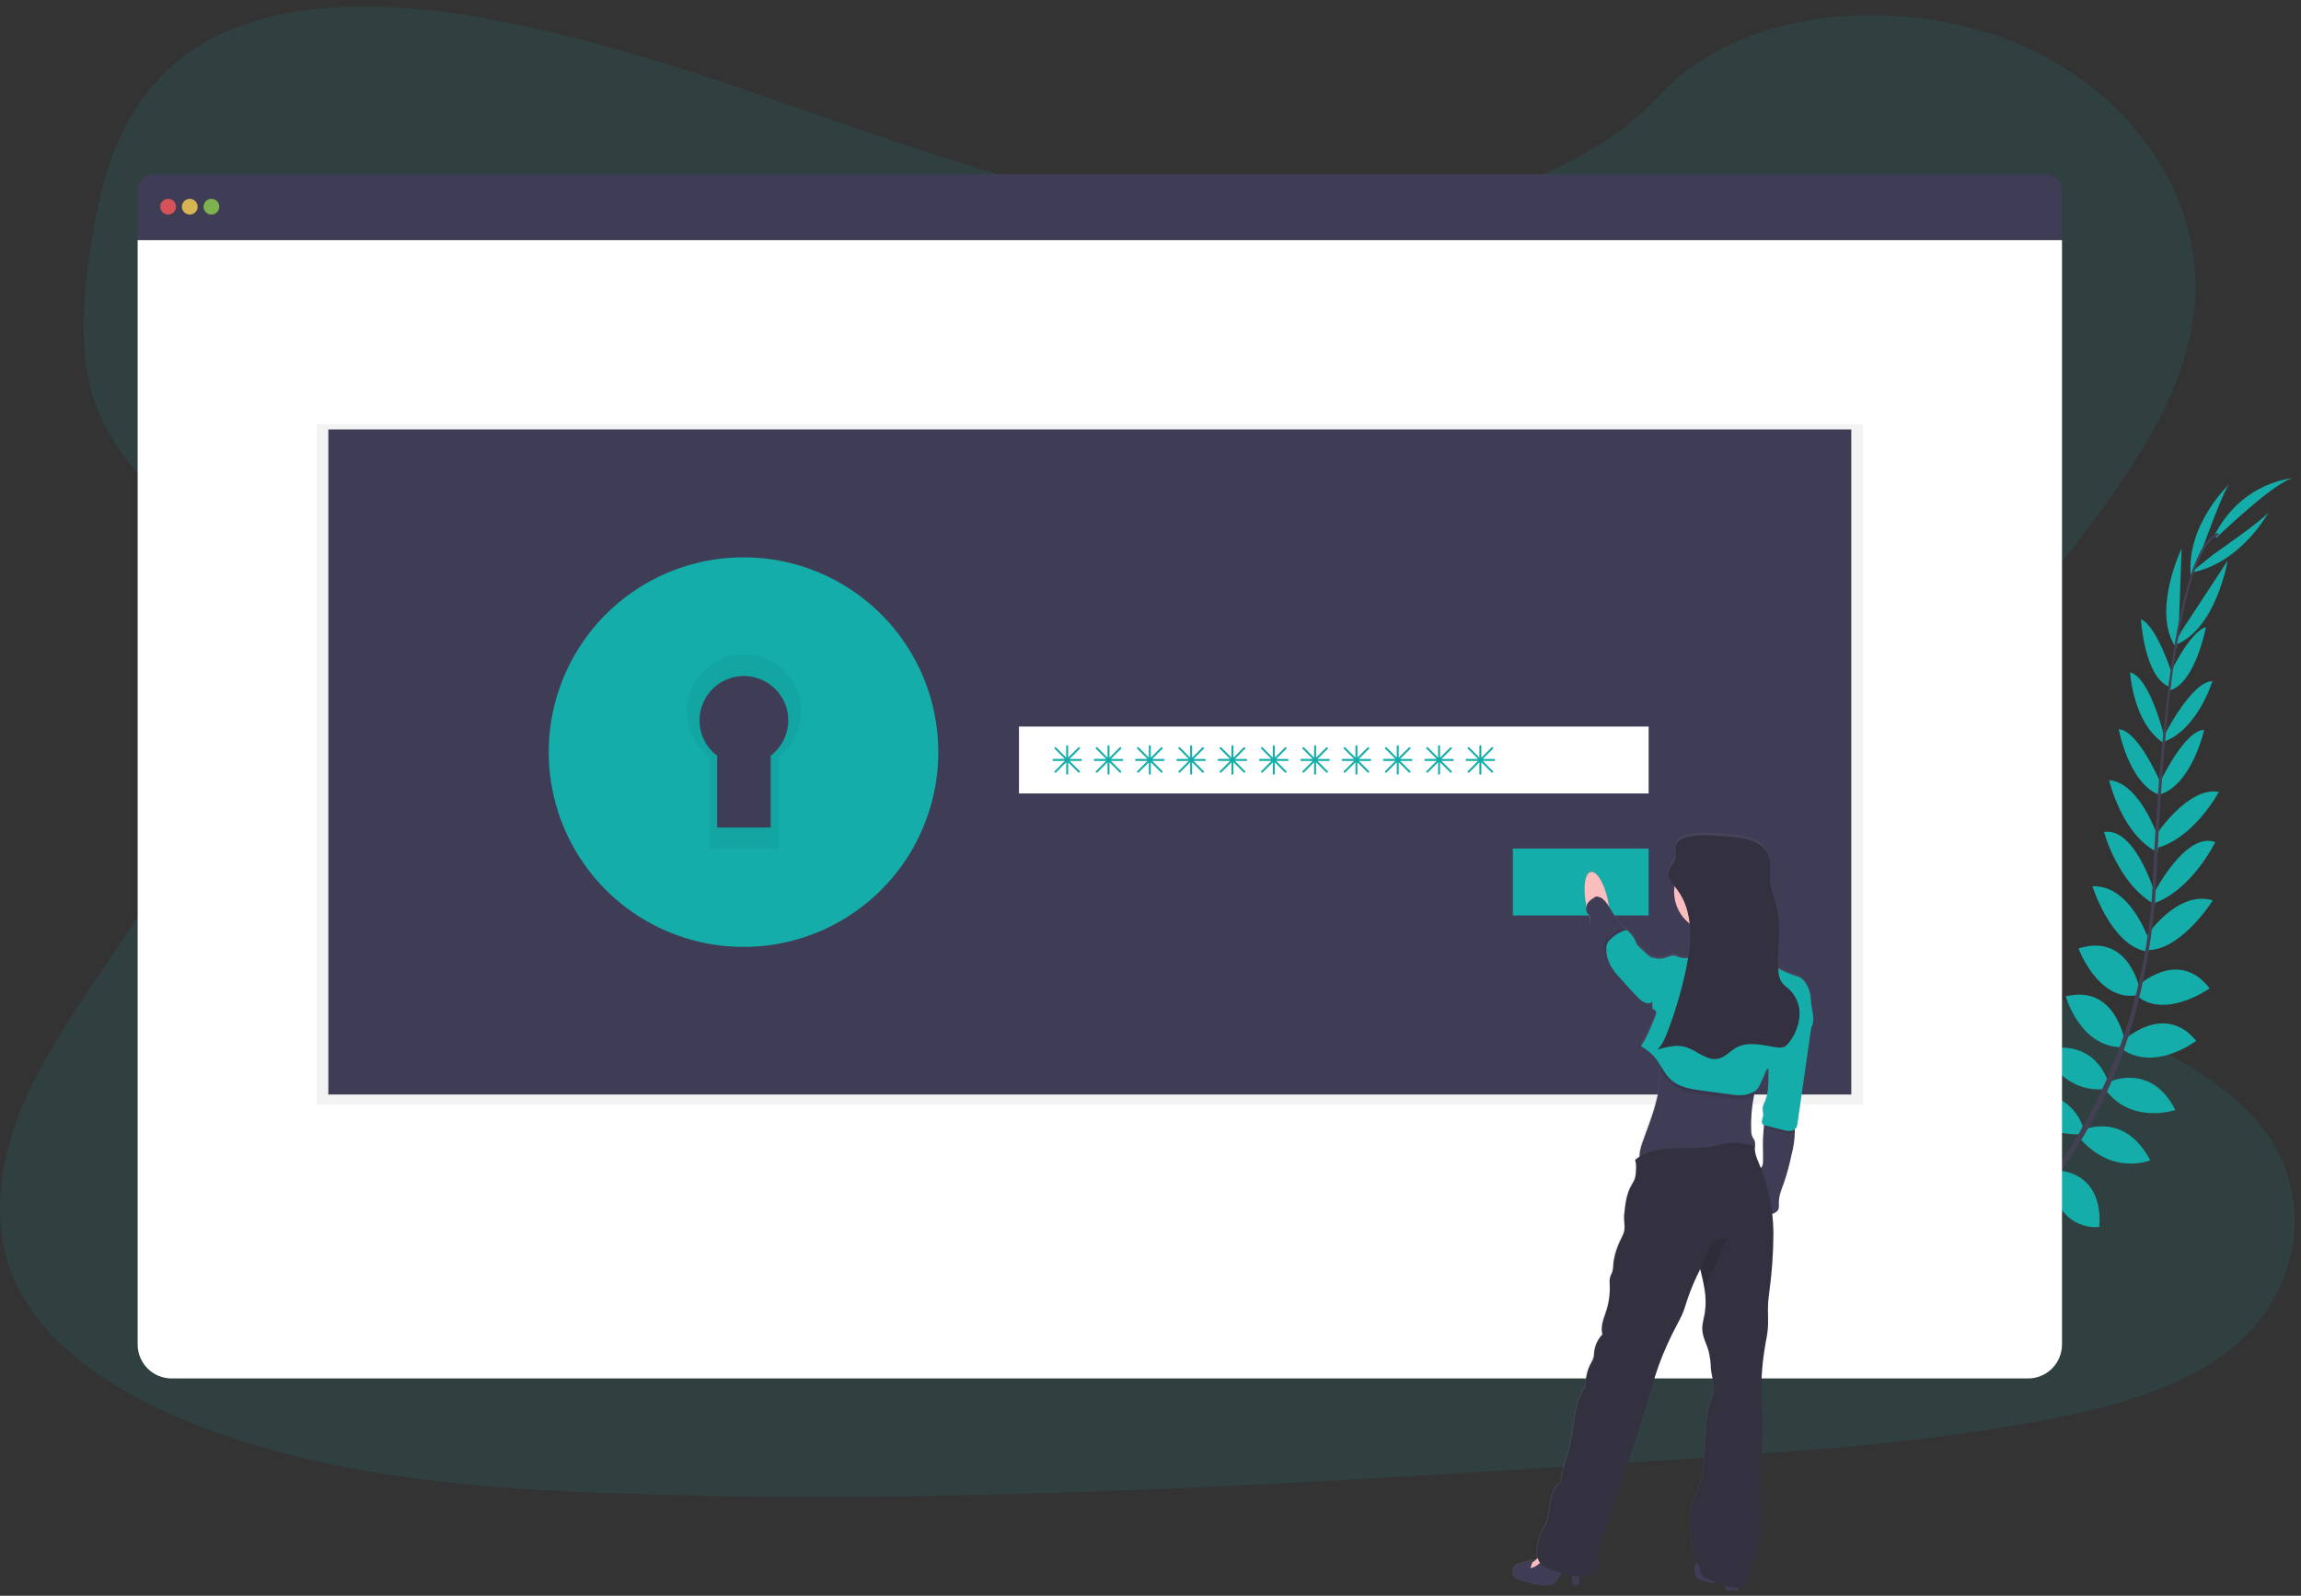 <svg width="323" height="224" viewBox="0 0 323 224" fill="none" xmlns="http://www.w3.org/2000/svg">
<rect x="0" y="0" width="323" height="224" fill="#333333" stroke="none"/>
<g clip-path="url(#clip0)">
<path opacity="0.1" d="M182.19 31.189C161.544 31.217 141.671 25.364 122.662 18.863C103.654 12.361 84.792 5.08 64.53 1.995C51.498 0.012 36.68 0.194 26.494 7.394C16.688 14.322 13.849 25.787 12.479 36.379C11.449 44.348 10.974 52.711 14.832 60C17.511 65.061 22.096 69.231 25.328 74.054C36.608 90.83 29.825 112.261 18.862 129.427C13.722 137.481 7.701 145.201 3.814 153.717C-0.072 162.232 -1.666 171.888 2.298 180.293C6.226 188.623 15.097 194.67 24.618 198.799C43.952 207.201 66.463 209.002 88.369 209.695C136.859 211.234 185.444 208.096 233.898 204.958C251.83 203.798 269.841 202.63 287.402 199.268C297.152 197.404 307.192 194.636 314.105 188.571C322.88 180.87 324.676 168.298 318.29 159.26C307.581 144.102 279.345 141.243 271.667 124.842C267.432 115.813 271.084 105.458 276.461 96.755C287.996 78.081 307.849 61.354 308.184 40.467C308.413 26.124 298.088 12.131 282.668 5.897C266.504 -0.632 244.466 1.047 233.142 13.217C221.497 25.754 200.42 31.17 182.19 31.189Z" fill="#14ADAA"/>
<path d="M274.142 179.167C274.142 179.167 270.747 176.927 267.383 178.521C267.383 178.521 268.419 180.515 272.678 180.327L274.142 179.167Z" fill="#14ADAA"/>
<path d="M274.572 179.286C274.572 179.286 275.605 183.219 273.015 185.895C273.015 185.895 271.457 184.274 273.015 180.302L274.572 179.286Z" fill="#14ADAA"/>
<path d="M278.793 175.51C278.793 175.51 278.542 172.165 270.987 173.276C270.987 173.276 270.951 175.433 273.603 176.455C276.255 177.477 277.47 176.615 278.793 175.51Z" fill="#14ADAA"/>
<path d="M279.268 175.488C279.268 175.488 282.461 176.513 279.613 183.597C279.613 183.597 277.506 183.128 277.127 180.308C276.749 177.488 277.87 176.516 279.268 175.488Z" fill="#14ADAA"/>
<path d="M283.532 170.743C283.532 170.743 283.966 165.238 276.246 165.801C276.246 165.801 275.694 170.773 282.171 172.066L283.532 170.743Z" fill="#14ADAA"/>
<path d="M288.634 164.528C288.634 164.528 287.576 158.289 279.859 160.148C279.859 160.148 279.831 165.542 287.374 166.014L288.634 164.528Z" fill="#14ADAA"/>
<path d="M292.363 158.104C292.363 158.104 290.59 152.027 282.944 153.845C282.944 153.845 284.764 159.311 291.855 159.225L292.363 158.104Z" fill="#14ADAA"/>
<path d="M295.904 151.828C295.904 151.828 294.172 145.523 286.789 147.409C286.789 147.409 289.253 153.4 295.415 152.895L295.904 151.828Z" fill="#14ADAA"/>
<path d="M298.185 145.868C298.185 145.868 296.854 138.156 289.971 139.863C289.971 139.863 291.97 146.879 297.68 146.992L298.185 145.868Z" fill="#14ADAA"/>
<path d="M300.326 138.667C300.326 138.667 298.726 130.895 291.763 133.143C291.763 133.143 294.492 140.49 299.831 139.731L300.326 138.667Z" fill="#14ADAA"/>
<path d="M301.64 131.967C301.64 131.967 299.102 124.191 293.719 124.401C293.719 124.401 296.312 132.613 301.19 133.516L301.64 131.967Z" fill="#14ADAA"/>
<path d="M302.491 125.426C302.491 125.426 299.729 116.068 295.349 116.789C295.349 116.789 297.26 123.943 302.337 126.884L302.491 125.426Z" fill="#14ADAA"/>
<path d="M302.972 117.623C302.972 117.623 300.381 109.826 296.066 109.514C296.066 109.514 297.829 117.187 302.886 119.65L302.972 117.623Z" fill="#14ADAA"/>
<path d="M303.494 110.342C303.494 110.342 300.265 102.537 297.417 102.36C297.417 102.36 298.821 110.047 303.218 111.624L303.494 110.342Z" fill="#14ADAA"/>
<path d="M303.85 103.57C303.85 103.57 301.864 95.093 299.011 94.389C299.011 94.389 299.4 101.324 303.563 104.205L303.85 103.57Z" fill="#14ADAA"/>
<path d="M304.927 94.698C304.927 94.698 302.839 87.939 300.527 86.909C300.527 86.909 300.983 94.878 304.394 96.35L304.927 94.698Z" fill="#14ADAA"/>
<path d="M305.82 88.898L306.239 76.982C306.239 76.982 301.917 85.965 305.507 90.989L305.82 88.898Z" fill="#14ADAA"/>
<path d="M309.156 77.046C309.156 77.046 312.269 68.346 313.023 67.859C313.023 67.859 306.919 73.505 307.515 80.766L309.156 77.046Z" fill="#14ADAA"/>
<path d="M283.742 170.702C283.742 170.702 289.217 169.986 289.054 177.723C289.054 177.723 284.107 178.529 282.491 172.129L283.742 170.702Z" fill="#14ADAA"/>
<path d="M288.894 164.318C288.894 164.318 295.219 164.299 294.694 172.218C294.694 172.218 289.382 173.168 287.631 165.815L288.894 164.318Z" fill="#14ADAA"/>
<path d="M292.423 158.615C292.423 158.615 298.166 155.922 301.839 162.874C301.839 162.874 296.536 165.117 291.915 159.739L292.423 158.615Z" fill="#14ADAA"/>
<path d="M296.031 151.886C296.031 151.886 301.911 149.022 305.363 155.811C305.363 155.811 299.237 157.921 295.544 152.961L296.031 151.886Z" fill="#14ADAA"/>
<path d="M298.111 146.037C298.111 146.037 303.77 140.631 308.286 146.097C308.286 146.097 302.505 150.547 297.851 147.241L298.111 146.037Z" fill="#14ADAA"/>
<path d="M300.005 138.482C300.005 138.482 305.698 132.958 310.178 138.736C310.178 138.736 303.789 143.274 299.801 139.642L300.005 138.482Z" fill="#14ADAA"/>
<path d="M301.069 131.745C301.069 131.745 305.455 124.84 310.62 126.382C310.62 126.382 306.068 133.693 301.119 133.367L301.069 131.745Z" fill="#14ADAA"/>
<path d="M302.361 125.382C302.361 125.382 306.781 116.687 310.962 118.2C310.962 118.2 307.775 124.885 302.248 126.848L302.361 125.382Z" fill="#14ADAA"/>
<path d="M302.668 117.17C302.668 117.17 307.211 110.326 311.467 111.163C311.467 111.163 307.752 118.104 302.226 119.151L302.668 117.17Z" fill="#14ADAA"/>
<path d="M303.021 110.191C303.021 110.191 306.543 102.509 309.405 102.457C309.405 102.457 307.714 110.083 303.259 111.494L303.021 110.191Z" fill="#14ADAA"/>
<path d="M303.712 103.404C303.712 103.404 307.626 95.626 310.567 95.61C310.567 95.61 308.565 102.261 303.842 104.086L303.712 103.404Z" fill="#14ADAA"/>
<path d="M304.3 95.184C304.3 95.184 307.228 88.749 309.653 88.02C309.653 88.02 308.189 95.864 304.623 96.891L304.3 95.184Z" fill="#14ADAA"/>
<path d="M306.167 88.663L312.71 78.695C312.71 78.695 311.034 88.528 305.211 90.572L306.167 88.663Z" fill="#14ADAA"/>
<path d="M310.659 77.85C310.659 77.85 318.263 72.602 318.539 71.754C318.539 71.754 314.672 79.104 307.491 80.402L310.659 77.85Z" fill="#14ADAA"/>
<path d="M311.114 75.488C311.114 75.488 319.845 67.094 322.074 67.103C322.074 67.103 314.873 67.431 310.904 75.041L311.114 75.488Z" fill="#14ADAA"/>
<path d="M304.386 96.43L304.703 96.471C306.344 83.631 308.736 76.032 311.437 75.101L311.332 74.798C308.468 75.792 306.06 83.274 304.386 96.43Z" fill="#444053"/>
<path d="M301.972 127.138L302.453 127.177C302.555 125.978 302.632 124.752 302.685 123.528C303.143 112.9 303.853 103.139 304.787 95.822L304.511 95.477C303.574 102.81 302.663 112.864 302.204 123.509C302.152 124.724 302.074 125.945 301.972 127.138Z" fill="#444053"/>
<path d="M265.182 185.293C265.264 185.257 273.725 181.479 282.505 172.469C287.649 167.192 291.924 161.132 295.169 154.516C299.229 146.249 301.704 136.09 302.533 126.221L302.033 126.456C300.168 148.608 290.084 163.744 282.066 171.989C273.371 180.918 265.005 184.658 264.922 184.694L265.182 185.293Z" fill="#444053"/>
<path d="M287.087 24.456H21.688C21.061 24.456 20.459 24.706 20.016 25.149C19.572 25.592 19.323 26.194 19.323 26.821V33.709H289.451V26.821C289.451 26.194 289.202 25.592 288.759 25.149C288.316 24.706 287.714 24.456 287.087 24.456Z" fill="#3F3D56"/>
<path d="M19.323 33.709V188.727C19.323 189.991 19.826 191.204 20.72 192.098C21.614 192.992 22.826 193.494 24.09 193.494H284.684C285.948 193.494 287.161 192.992 288.055 192.098C288.949 191.204 289.451 189.991 289.451 188.727V33.709H19.323Z" fill="white"/>
<path opacity="0.8" d="M23.602 30.119C24.212 30.119 24.707 29.624 24.707 29.014C24.707 28.404 24.212 27.909 23.602 27.909C22.992 27.909 22.497 28.404 22.497 29.014C22.497 29.624 22.992 30.119 23.602 30.119Z" fill="#FA5959"/>
<path opacity="0.8" d="M26.64 30.119C27.25 30.119 27.745 29.624 27.745 29.014C27.745 28.404 27.25 27.909 26.64 27.909C26.03 27.909 25.535 28.404 25.535 29.014C25.535 29.624 26.03 30.119 26.64 30.119Z" fill="#FED253"/>
<path opacity="0.8" d="M29.678 30.119C30.288 30.119 30.783 29.624 30.783 29.014C30.783 28.404 30.288 27.909 29.678 27.909C29.068 27.909 28.573 28.404 28.573 29.014C28.573 29.624 29.068 30.119 29.678 30.119Z" fill="#8CCF4D"/>
<path opacity="0.05" d="M261.53 59.557H44.433V155.018H261.53V59.557Z" fill="black"/>
<path d="M259.873 60.28H46.09V153.637H259.873V60.28Z" fill="#3F3D56"/>
<path d="M104.369 84.307C100.163 84.307 96.051 85.555 92.554 87.891C89.056 90.228 86.33 93.55 84.721 97.436C83.111 101.322 82.69 105.598 83.51 109.724C84.331 113.85 86.356 117.639 89.331 120.613C92.305 123.588 96.095 125.613 100.22 126.434C104.346 127.255 108.622 126.833 112.508 125.224C116.394 123.614 119.716 120.888 122.053 117.391C124.39 113.893 125.637 109.781 125.637 105.575C125.637 102.782 125.087 100.016 124.018 97.436C122.949 94.856 121.383 92.511 119.408 90.536C117.433 88.561 115.088 86.995 112.508 85.926C109.928 84.857 107.162 84.307 104.369 84.307ZM108.184 106.086V116.156H100.665V106.086C99.625 105.298 98.858 104.204 98.473 102.957C98.088 101.71 98.105 100.374 98.52 99.137C98.936 97.9 99.729 96.825 100.788 96.063C101.848 95.301 103.12 94.891 104.425 94.891C105.729 94.891 107.001 95.301 108.061 96.063C109.12 96.825 109.914 97.9 110.329 99.137C110.744 100.374 110.761 101.71 110.376 102.957C109.991 104.204 109.224 105.298 108.184 106.086Z" fill="#14ADAA"/>
<path opacity="0.05" d="M104.369 84.307C100.163 84.307 96.051 85.555 92.554 87.891C89.056 90.228 86.33 93.55 84.721 97.436C83.111 101.322 82.69 105.598 83.51 109.724C84.331 113.85 86.356 117.639 89.331 120.613C92.305 123.588 96.095 125.613 100.22 126.434C104.346 127.255 108.622 126.833 112.508 125.224C116.394 123.614 119.716 120.888 122.053 117.391C124.39 113.893 125.637 109.781 125.637 105.575C125.637 102.782 125.087 100.016 124.018 97.436C122.949 94.856 121.383 92.511 119.408 90.536C117.433 88.561 115.088 86.995 112.508 85.926C109.928 84.857 107.162 84.307 104.369 84.307ZM108.184 106.086V116.156H100.665V106.086C99.625 105.298 98.858 104.204 98.473 102.957C98.088 101.71 98.105 100.374 98.52 99.137C98.936 97.9 99.729 96.825 100.788 96.063C101.848 95.301 103.12 94.891 104.425 94.891C105.729 94.891 107.001 95.301 108.061 96.063C109.12 96.825 109.914 97.9 110.329 99.137C110.744 100.374 110.761 101.71 110.376 102.957C109.991 104.204 109.224 105.298 108.184 106.086Z" fill="black"/>
<path d="M104.37 78.231C98.962 78.231 93.675 79.835 89.178 82.839C84.681 85.844 81.177 90.115 79.107 95.111C77.037 100.108 76.496 105.606 77.551 110.91C78.606 116.214 81.21 121.086 85.034 124.911C88.859 128.735 93.731 131.339 99.035 132.394C104.339 133.449 109.837 132.908 114.834 130.838C119.83 128.768 124.101 125.264 127.106 120.767C130.11 116.27 131.714 110.983 131.714 105.575C131.714 98.323 128.833 91.368 123.705 86.24C118.577 81.112 111.622 78.231 104.37 78.231ZM109.272 106.233V119.178H99.605V106.233C98.267 105.22 97.281 103.812 96.785 102.209C96.29 100.606 96.311 98.887 96.845 97.296C97.379 95.705 98.4 94.322 99.762 93.342C101.125 92.363 102.761 91.835 104.439 91.835C106.117 91.835 107.753 92.363 109.115 93.342C110.478 94.322 111.498 95.705 112.032 97.296C112.566 98.887 112.587 100.606 112.092 102.209C111.597 103.812 110.61 105.22 109.272 106.233Z" fill="#14ADAA"/>
<path d="M231.424 101.987H143.038V111.378H231.424V101.987Z" fill="white"/>
<path d="M231.424 119.112H212.366V128.503H231.424V119.112Z" fill="#14ADAA"/>
<path d="M151.739 106.542H150.14L151.562 105.122C151.588 105.096 151.602 105.061 151.602 105.024C151.602 104.987 151.588 104.952 151.562 104.926C151.549 104.913 151.534 104.903 151.517 104.896C151.5 104.889 151.482 104.885 151.464 104.885C151.446 104.885 151.428 104.889 151.411 104.896C151.394 104.903 151.379 104.913 151.366 104.926L149.944 106.348V104.747C149.944 104.71 149.929 104.675 149.903 104.649C149.877 104.623 149.842 104.608 149.805 104.608C149.769 104.609 149.734 104.624 149.709 104.65C149.683 104.675 149.668 104.71 149.667 104.747V106.348L148.248 104.918C148.235 104.905 148.22 104.895 148.203 104.888C148.186 104.881 148.168 104.877 148.15 104.877C148.131 104.877 148.113 104.881 148.096 104.888C148.08 104.895 148.064 104.905 148.052 104.918C148.026 104.944 148.012 104.979 148.012 105.016C148.012 105.052 148.026 105.088 148.052 105.114L149.474 106.534H147.872C147.836 106.534 147.801 106.549 147.775 106.575C147.749 106.601 147.735 106.635 147.734 106.672C147.734 106.708 147.748 106.743 147.774 106.769C147.8 106.795 147.835 106.81 147.872 106.81H149.474L148.052 108.232C148.026 108.258 148.012 108.294 148.012 108.33C148.012 108.367 148.026 108.402 148.052 108.428C148.078 108.453 148.113 108.467 148.15 108.467C148.186 108.467 148.221 108.453 148.248 108.428L149.667 107.006V108.605C149.667 108.642 149.682 108.677 149.708 108.703C149.734 108.729 149.769 108.743 149.805 108.743C149.842 108.743 149.877 108.729 149.903 108.703C149.929 108.677 149.944 108.642 149.944 108.605V107.006L151.366 108.428C151.393 108.453 151.428 108.467 151.464 108.467C151.5 108.467 151.535 108.453 151.562 108.428C151.588 108.402 151.602 108.367 151.602 108.33C151.602 108.294 151.588 108.258 151.562 108.232L150.14 106.81H151.739C151.775 106.81 151.811 106.795 151.836 106.769C151.862 106.743 151.877 106.708 151.877 106.672C151.875 106.636 151.859 106.603 151.834 106.579C151.808 106.555 151.774 106.542 151.739 106.542Z" fill="#14ADAA"/>
<path d="M157.539 106.542H155.94L157.362 105.122C157.388 105.096 157.402 105.061 157.402 105.024C157.402 104.987 157.388 104.952 157.362 104.926C157.35 104.913 157.334 104.903 157.317 104.896C157.301 104.889 157.283 104.885 157.264 104.885C157.246 104.885 157.228 104.889 157.211 104.896C157.194 104.903 157.179 104.913 157.166 104.926L155.744 106.348V104.747C155.744 104.71 155.729 104.675 155.703 104.649C155.677 104.623 155.642 104.608 155.606 104.608C155.569 104.609 155.535 104.624 155.509 104.65C155.483 104.675 155.468 104.71 155.468 104.747V106.348L154.048 104.918C154.035 104.905 154.02 104.895 154.003 104.888C153.986 104.881 153.968 104.877 153.95 104.877C153.932 104.877 153.914 104.881 153.897 104.888C153.88 104.895 153.865 104.905 153.852 104.918C153.826 104.944 153.812 104.979 153.812 105.016C153.812 105.052 153.826 105.088 153.852 105.114L155.274 106.534H153.672C153.636 106.534 153.601 106.549 153.575 106.575C153.55 106.601 153.535 106.635 153.534 106.672C153.534 106.708 153.549 106.743 153.575 106.769C153.601 106.795 153.636 106.81 153.672 106.81H155.274L153.852 108.232C153.826 108.258 153.812 108.294 153.812 108.33C153.812 108.367 153.826 108.402 153.852 108.428C153.878 108.453 153.913 108.467 153.95 108.467C153.986 108.467 154.021 108.453 154.048 108.428L155.468 107.006V108.605C155.468 108.642 155.482 108.677 155.508 108.703C155.534 108.729 155.569 108.743 155.606 108.743C155.642 108.743 155.677 108.729 155.703 108.703C155.729 108.677 155.744 108.642 155.744 108.605V107.006L157.166 108.428C157.193 108.453 157.228 108.467 157.264 108.467C157.301 108.467 157.336 108.453 157.362 108.428C157.388 108.402 157.402 108.367 157.402 108.33C157.402 108.294 157.388 108.258 157.362 108.232L155.94 106.81H157.539C157.576 106.81 157.611 106.795 157.637 106.769C157.663 106.743 157.677 106.708 157.677 106.672C157.675 106.636 157.66 106.603 157.634 106.579C157.608 106.555 157.574 106.542 157.539 106.542Z" fill="#14ADAA"/>
<path d="M163.339 106.542H161.74L163.162 105.122C163.188 105.096 163.202 105.061 163.202 105.024C163.202 104.987 163.188 104.952 163.162 104.926C163.149 104.913 163.134 104.903 163.117 104.896C163.1 104.889 163.082 104.885 163.064 104.885C163.046 104.885 163.028 104.889 163.011 104.896C162.994 104.903 162.979 104.913 162.966 104.926L161.544 106.348V104.747C161.544 104.71 161.529 104.675 161.503 104.649C161.477 104.623 161.442 104.608 161.406 104.608C161.369 104.609 161.334 104.624 161.309 104.65C161.283 104.675 161.268 104.71 161.267 104.747V106.348L159.848 104.918C159.835 104.905 159.82 104.895 159.803 104.888C159.786 104.881 159.768 104.877 159.75 104.877C159.731 104.877 159.713 104.881 159.697 104.888C159.68 104.895 159.664 104.905 159.652 104.918C159.626 104.944 159.612 104.979 159.612 105.016C159.612 105.052 159.626 105.088 159.652 105.114L161.074 106.534H159.472C159.436 106.534 159.401 106.549 159.375 106.575C159.349 106.601 159.335 106.635 159.334 106.672C159.334 106.708 159.349 106.743 159.374 106.769C159.4 106.795 159.435 106.81 159.472 106.81H161.074L159.652 108.232C159.626 108.258 159.612 108.294 159.612 108.33C159.612 108.367 159.626 108.402 159.652 108.428C159.678 108.453 159.713 108.467 159.75 108.467C159.786 108.467 159.821 108.453 159.848 108.428L161.267 107.006V108.605C161.267 108.642 161.282 108.677 161.308 108.703C161.334 108.729 161.369 108.743 161.406 108.743C161.442 108.743 161.477 108.729 161.503 108.703C161.529 108.677 161.544 108.642 161.544 108.605V107.006L162.966 108.428C162.993 108.453 163.028 108.467 163.064 108.467C163.101 108.467 163.136 108.453 163.162 108.428C163.188 108.402 163.202 108.367 163.202 108.33C163.202 108.294 163.188 108.258 163.162 108.232L161.74 106.81H163.339C163.376 106.81 163.411 106.795 163.437 106.769C163.462 106.743 163.477 106.708 163.477 106.672C163.475 106.636 163.459 106.603 163.434 106.579C163.408 106.555 163.374 106.542 163.339 106.542Z" fill="#14ADAA"/>
<path d="M169.139 106.542H167.54L168.962 105.122C168.988 105.096 169.002 105.061 169.002 105.024C169.002 104.987 168.988 104.952 168.962 104.926C168.95 104.913 168.934 104.903 168.918 104.896C168.901 104.889 168.883 104.885 168.864 104.885C168.846 104.885 168.828 104.889 168.811 104.896C168.794 104.903 168.779 104.913 168.766 104.926L167.344 106.348V104.747C167.344 104.71 167.329 104.675 167.303 104.649C167.278 104.623 167.242 104.608 167.206 104.608C167.169 104.609 167.135 104.624 167.109 104.65C167.083 104.675 167.068 104.71 167.068 104.747V106.348L165.648 104.918C165.635 104.905 165.62 104.895 165.603 104.888C165.586 104.881 165.568 104.877 165.55 104.877C165.532 104.877 165.514 104.881 165.497 104.888C165.48 104.895 165.465 104.905 165.452 104.918C165.426 104.944 165.412 104.979 165.412 105.016C165.412 105.052 165.426 105.088 165.452 105.114L166.874 106.534H165.272C165.236 106.534 165.201 106.549 165.175 106.575C165.15 106.601 165.135 106.635 165.134 106.672C165.134 106.708 165.149 106.743 165.175 106.769C165.201 106.795 165.236 106.81 165.272 106.81H166.874L165.452 108.232C165.426 108.258 165.412 108.294 165.412 108.33C165.412 108.367 165.426 108.402 165.452 108.428C165.479 108.453 165.514 108.467 165.55 108.467C165.586 108.467 165.621 108.453 165.648 108.428L167.068 107.006V108.605C167.068 108.642 167.082 108.677 167.108 108.703C167.134 108.729 167.169 108.743 167.206 108.743C167.242 108.743 167.278 108.729 167.303 108.703C167.329 108.677 167.344 108.642 167.344 108.605V107.006L168.766 108.428C168.793 108.453 168.828 108.467 168.864 108.467C168.901 108.467 168.936 108.453 168.962 108.428C168.988 108.402 169.002 108.367 169.002 108.33C169.002 108.294 168.988 108.258 168.962 108.232L167.54 106.81H169.139C169.176 106.81 169.211 106.795 169.237 106.769C169.263 106.743 169.277 106.708 169.277 106.672C169.275 106.636 169.26 106.603 169.234 106.579C169.208 106.555 169.174 106.542 169.139 106.542Z" fill="#14ADAA"/>
<path d="M174.94 106.542H173.34L174.763 105.122C174.788 105.096 174.802 105.061 174.802 105.024C174.802 104.987 174.788 104.952 174.763 104.926C174.75 104.913 174.735 104.903 174.718 104.896C174.701 104.889 174.683 104.885 174.665 104.885C174.646 104.885 174.628 104.889 174.612 104.896C174.595 104.903 174.579 104.913 174.567 104.926L173.144 106.348V104.747C173.144 104.71 173.13 104.675 173.104 104.649C173.078 104.623 173.043 104.608 173.006 104.608C172.97 104.609 172.935 104.624 172.909 104.65C172.883 104.675 172.869 104.71 172.868 104.747V106.348L171.448 104.918C171.435 104.905 171.42 104.895 171.403 104.888C171.387 104.881 171.368 104.877 171.35 104.877C171.332 104.877 171.314 104.881 171.297 104.888C171.28 104.895 171.265 104.905 171.252 104.918C171.227 104.944 171.212 104.979 171.212 105.016C171.212 105.052 171.227 105.088 171.252 105.114L172.675 106.534H171.073C171.036 106.534 171.002 106.549 170.976 106.575C170.95 106.601 170.935 106.635 170.935 106.672C170.935 106.708 170.949 106.743 170.975 106.769C171.001 106.795 171.036 106.81 171.073 106.81H172.675L171.252 108.232C171.227 108.258 171.212 108.294 171.212 108.33C171.212 108.367 171.227 108.402 171.252 108.428C171.279 108.453 171.314 108.467 171.35 108.467C171.387 108.467 171.422 108.453 171.448 108.428L172.868 107.006V108.605C172.868 108.642 172.883 108.677 172.908 108.703C172.934 108.729 172.969 108.743 173.006 108.743C173.043 108.743 173.078 108.729 173.104 108.703C173.13 108.677 173.144 108.642 173.144 108.605V107.006L174.567 108.428C174.593 108.453 174.628 108.467 174.665 108.467C174.701 108.467 174.736 108.453 174.763 108.428C174.788 108.402 174.802 108.367 174.802 108.33C174.802 108.294 174.788 108.258 174.763 108.232L173.34 106.81H174.94C174.976 106.81 175.011 106.795 175.037 106.769C175.063 106.743 175.078 106.708 175.078 106.672C175.076 106.636 175.06 106.603 175.034 106.579C175.009 106.555 174.975 106.542 174.94 106.542Z" fill="#14ADAA"/>
<path d="M180.74 106.542H179.141L180.564 105.122C180.589 105.096 180.603 105.061 180.603 105.024C180.603 104.987 180.589 104.952 180.564 104.926C180.551 104.913 180.535 104.903 180.519 104.896C180.502 104.889 180.484 104.885 180.465 104.885C180.447 104.885 180.429 104.889 180.412 104.896C180.396 104.903 180.38 104.913 180.367 104.926L178.945 106.348V104.747C178.945 104.71 178.93 104.675 178.905 104.649C178.879 104.623 178.844 104.608 178.807 104.608C178.77 104.609 178.736 104.624 178.71 104.65C178.684 104.675 178.669 104.71 178.669 104.747V106.348L177.249 104.918C177.236 104.905 177.221 104.895 177.204 104.888C177.187 104.881 177.169 104.877 177.151 104.877C177.133 104.877 177.115 104.881 177.098 104.888C177.081 104.895 177.066 104.905 177.053 104.918C177.027 104.944 177.013 104.979 177.013 105.016C177.013 105.052 177.027 105.088 177.053 105.114L178.475 106.534H176.873C176.837 106.534 176.802 106.549 176.777 106.575C176.751 106.601 176.736 106.635 176.735 106.672C176.735 106.708 176.75 106.743 176.776 106.769C176.802 106.795 176.837 106.81 176.873 106.81H178.475L177.053 108.232C177.027 108.258 177.013 108.294 177.013 108.33C177.013 108.367 177.027 108.402 177.053 108.428C177.08 108.453 177.115 108.467 177.151 108.467C177.187 108.467 177.222 108.453 177.249 108.428L178.669 107.006V108.605C178.669 108.642 178.683 108.677 178.709 108.703C178.735 108.729 178.77 108.743 178.807 108.743C178.844 108.743 178.879 108.729 178.905 108.703C178.93 108.677 178.945 108.642 178.945 108.605V107.006L180.367 108.428C180.394 108.453 180.429 108.467 180.465 108.467C180.502 108.467 180.537 108.453 180.564 108.428C180.589 108.402 180.603 108.367 180.603 108.33C180.603 108.294 180.589 108.258 180.564 108.232L179.141 106.81H180.74C180.777 106.81 180.812 106.795 180.838 106.769C180.864 106.743 180.878 106.708 180.878 106.672C180.876 106.636 180.861 106.603 180.835 106.579C180.809 106.555 180.776 106.542 180.74 106.542Z" fill="#14ADAA"/>
<path d="M186.541 106.542H184.941L186.364 105.122C186.389 105.096 186.404 105.061 186.404 105.024C186.404 104.987 186.389 104.952 186.364 104.926C186.351 104.913 186.336 104.903 186.319 104.896C186.302 104.889 186.284 104.885 186.266 104.885C186.248 104.885 186.229 104.889 186.213 104.896C186.196 104.903 186.181 104.913 186.168 104.926L184.745 106.348V104.747C184.745 104.71 184.731 104.675 184.705 104.649C184.679 104.623 184.644 104.608 184.607 104.608C184.571 104.609 184.536 104.624 184.51 104.65C184.485 104.675 184.47 104.71 184.469 104.747V106.348L183.049 104.918C183.037 104.905 183.021 104.895 183.004 104.888C182.988 104.881 182.97 104.877 182.951 104.877C182.933 104.877 182.915 104.881 182.898 104.888C182.881 104.895 182.866 104.905 182.853 104.918C182.828 104.944 182.814 104.979 182.814 105.016C182.814 105.052 182.828 105.088 182.853 105.114L184.276 106.534H182.674C182.637 106.534 182.603 106.549 182.577 106.575C182.551 106.601 182.536 106.635 182.536 106.672C182.536 106.708 182.55 106.743 182.576 106.769C182.602 106.795 182.637 106.81 182.674 106.81H184.276L182.853 108.232C182.828 108.258 182.814 108.294 182.814 108.33C182.814 108.367 182.828 108.402 182.853 108.428C182.88 108.453 182.915 108.467 182.951 108.467C182.988 108.467 183.023 108.453 183.049 108.428L184.469 107.006V108.605C184.469 108.642 184.484 108.677 184.51 108.703C184.535 108.729 184.571 108.743 184.607 108.743C184.644 108.743 184.679 108.729 184.705 108.703C184.731 108.677 184.745 108.642 184.745 108.605V107.006L186.168 108.428C186.194 108.453 186.229 108.467 186.266 108.467C186.302 108.467 186.337 108.453 186.364 108.428C186.389 108.402 186.404 108.367 186.404 108.33C186.404 108.294 186.389 108.258 186.364 108.232L184.941 106.81H186.541C186.577 106.81 186.612 106.795 186.638 106.769C186.664 106.743 186.679 106.708 186.679 106.672C186.677 106.636 186.661 106.603 186.635 106.579C186.61 106.555 186.576 106.542 186.541 106.542Z" fill="#14ADAA"/>
<path d="M192.34 106.542H190.741L192.164 105.122C192.189 105.096 192.203 105.061 192.203 105.024C192.203 104.987 192.189 104.952 192.164 104.926C192.151 104.913 192.136 104.903 192.119 104.896C192.102 104.889 192.084 104.885 192.066 104.885C192.047 104.885 192.029 104.889 192.012 104.896C191.996 104.903 191.98 104.913 191.968 104.926L190.545 106.348V104.747C190.545 104.71 190.531 104.675 190.505 104.649C190.479 104.623 190.444 104.608 190.407 104.608C190.371 104.609 190.336 104.624 190.31 104.65C190.284 104.675 190.27 104.71 190.269 104.747V106.348L188.849 104.918C188.836 104.905 188.821 104.895 188.804 104.888C188.787 104.881 188.769 104.877 188.751 104.877C188.733 104.877 188.715 104.881 188.698 104.888C188.681 104.895 188.666 104.905 188.653 104.918C188.628 104.944 188.613 104.979 188.613 105.016C188.613 105.052 188.628 105.088 188.653 105.114L190.076 106.534H188.474C188.437 106.534 188.402 106.549 188.377 106.575C188.351 106.601 188.336 106.635 188.335 106.672C188.335 106.708 188.35 106.743 188.376 106.769C188.402 106.795 188.437 106.81 188.474 106.81H190.076L188.653 108.232C188.628 108.258 188.613 108.294 188.613 108.33C188.613 108.367 188.628 108.402 188.653 108.428C188.68 108.453 188.715 108.467 188.751 108.467C188.788 108.467 188.823 108.453 188.849 108.428L190.269 107.006V108.605C190.269 108.642 190.283 108.677 190.309 108.703C190.335 108.729 190.37 108.743 190.407 108.743C190.444 108.743 190.479 108.729 190.505 108.703C190.531 108.677 190.545 108.642 190.545 108.605V107.006L191.968 108.428C191.994 108.453 192.029 108.467 192.066 108.467C192.102 108.467 192.137 108.453 192.164 108.428C192.189 108.402 192.203 108.367 192.203 108.33C192.203 108.294 192.189 108.258 192.164 108.232L190.741 106.81H192.34C192.377 106.81 192.412 106.795 192.438 106.769C192.464 106.743 192.479 106.708 192.479 106.672C192.476 106.636 192.461 106.603 192.435 106.579C192.41 106.555 192.376 106.542 192.34 106.542Z" fill="#14ADAA"/>
<path d="M198.141 106.542H196.542L197.964 105.122C197.99 105.096 198.004 105.061 198.004 105.024C198.004 104.987 197.99 104.952 197.964 104.926C197.952 104.913 197.936 104.903 197.919 104.896C197.903 104.889 197.885 104.885 197.866 104.885C197.848 104.885 197.83 104.889 197.813 104.896C197.796 104.903 197.781 104.913 197.768 104.926L196.346 106.348V104.747C196.346 104.71 196.331 104.675 196.305 104.649C196.28 104.623 196.244 104.608 196.208 104.608C196.171 104.609 196.137 104.624 196.111 104.65C196.085 104.675 196.07 104.71 196.07 104.747V106.348L194.65 104.918C194.637 104.905 194.622 104.895 194.605 104.888C194.588 104.881 194.57 104.877 194.552 104.877C194.534 104.877 194.516 104.881 194.499 104.888C194.482 104.895 194.467 104.905 194.454 104.918C194.428 104.944 194.414 104.979 194.414 105.016C194.414 105.052 194.428 105.088 194.454 105.114L195.876 106.534H194.274C194.238 106.534 194.203 106.549 194.177 106.575C194.152 106.601 194.137 106.635 194.136 106.672C194.136 106.708 194.151 106.743 194.177 106.769C194.203 106.795 194.238 106.81 194.274 106.81H195.876L194.454 108.232C194.428 108.258 194.414 108.294 194.414 108.33C194.414 108.367 194.428 108.402 194.454 108.428C194.48 108.453 194.515 108.467 194.552 108.467C194.588 108.467 194.623 108.453 194.65 108.428L196.07 107.006V108.605C196.07 108.642 196.084 108.677 196.11 108.703C196.136 108.729 196.171 108.743 196.208 108.743C196.244 108.743 196.28 108.729 196.305 108.703C196.331 108.677 196.346 108.642 196.346 108.605V107.006L197.768 108.428C197.795 108.453 197.83 108.467 197.866 108.467C197.903 108.467 197.938 108.453 197.964 108.428C197.99 108.402 198.004 108.367 198.004 108.33C198.004 108.294 197.99 108.258 197.964 108.232L196.542 106.81H198.141C198.178 106.81 198.213 106.795 198.239 106.769C198.265 106.743 198.279 106.708 198.279 106.672C198.277 106.636 198.262 106.603 198.236 106.579C198.21 106.555 198.176 106.542 198.141 106.542Z" fill="#14ADAA"/>
<path d="M203.941 106.542H202.342L203.765 105.122C203.79 105.096 203.804 105.061 203.804 105.024C203.804 104.987 203.79 104.952 203.765 104.926C203.752 104.913 203.737 104.903 203.72 104.896C203.703 104.889 203.685 104.885 203.667 104.885C203.648 104.885 203.63 104.889 203.614 104.896C203.597 104.903 203.581 104.913 203.569 104.926L202.146 106.348V104.747C202.146 104.71 202.132 104.675 202.106 104.649C202.08 104.623 202.045 104.608 202.008 104.608C201.972 104.609 201.937 104.624 201.911 104.65C201.885 104.675 201.871 104.71 201.87 104.747V106.348L200.45 104.918C200.437 104.905 200.422 104.895 200.405 104.888C200.388 104.881 200.37 104.877 200.352 104.877C200.334 104.877 200.316 104.881 200.299 104.888C200.282 104.895 200.267 104.905 200.254 104.918C200.229 104.944 200.214 104.979 200.214 105.016C200.214 105.052 200.229 105.088 200.254 105.114L201.677 106.534H200.075C200.038 106.534 200.003 106.549 199.978 106.575C199.952 106.601 199.937 106.635 199.937 106.672C199.937 106.708 199.951 106.743 199.977 106.769C200.003 106.795 200.038 106.81 200.075 106.81H201.677L200.254 108.232C200.229 108.258 200.214 108.294 200.214 108.33C200.214 108.367 200.229 108.402 200.254 108.428C200.281 108.453 200.316 108.467 200.352 108.467C200.389 108.467 200.424 108.453 200.45 108.428L201.87 107.006V108.605C201.87 108.642 201.884 108.677 201.91 108.703C201.936 108.729 201.971 108.743 202.008 108.743C202.045 108.743 202.08 108.729 202.106 108.703C202.132 108.677 202.146 108.642 202.146 108.605V107.006L203.569 108.428C203.595 108.453 203.63 108.467 203.667 108.467C203.703 108.467 203.738 108.453 203.765 108.428C203.79 108.402 203.804 108.367 203.804 108.33C203.804 108.294 203.79 108.258 203.765 108.232L202.342 106.81H203.941C203.978 106.81 204.013 106.795 204.039 106.769C204.065 106.743 204.08 106.708 204.08 106.672C204.077 106.636 204.062 106.603 204.036 106.579C204.011 106.555 203.977 106.542 203.941 106.542Z" fill="#14ADAA"/>
<path d="M209.742 106.542H208.143L209.565 105.122C209.59 105.096 209.605 105.061 209.605 105.024C209.605 104.987 209.59 104.952 209.565 104.926C209.552 104.913 209.537 104.903 209.52 104.896C209.503 104.889 209.485 104.885 209.467 104.885C209.449 104.885 209.431 104.889 209.414 104.896C209.397 104.903 209.382 104.913 209.369 104.926L207.946 106.348V104.747C207.946 104.71 207.932 104.675 207.906 104.649C207.88 104.623 207.845 104.608 207.808 104.608C207.772 104.609 207.737 104.624 207.711 104.65C207.686 104.675 207.671 104.71 207.67 104.747V106.348L206.251 104.918C206.238 104.905 206.222 104.895 206.206 104.888C206.189 104.881 206.171 104.877 206.152 104.877C206.134 104.877 206.116 104.881 206.099 104.888C206.083 104.895 206.067 104.905 206.054 104.918C206.029 104.944 206.015 104.979 206.015 105.016C206.015 105.052 206.029 105.088 206.054 105.114L207.477 106.534H205.875C205.839 106.534 205.804 106.549 205.778 106.575C205.752 106.601 205.738 106.635 205.737 106.672C205.737 106.708 205.751 106.743 205.777 106.769C205.803 106.795 205.838 106.81 205.875 106.81H207.477L206.054 108.232C206.029 108.258 206.015 108.294 206.015 108.33C206.015 108.367 206.029 108.402 206.054 108.428C206.081 108.453 206.116 108.467 206.152 108.467C206.189 108.467 206.224 108.453 206.251 108.428L207.67 107.006V108.605C207.67 108.642 207.685 108.677 207.711 108.703C207.737 108.729 207.772 108.743 207.808 108.743C207.845 108.743 207.88 108.729 207.906 108.703C207.932 108.677 207.946 108.642 207.946 108.605V107.006L209.369 108.428C209.395 108.453 209.431 108.467 209.467 108.467C209.503 108.467 209.538 108.453 209.565 108.428C209.59 108.402 209.605 108.367 209.605 108.33C209.605 108.294 209.59 108.258 209.565 108.232L208.143 106.81H209.742C209.778 106.81 209.814 106.795 209.839 106.769C209.865 106.743 209.88 106.708 209.88 106.672C209.878 106.636 209.862 106.603 209.837 106.579C209.811 106.555 209.777 106.542 209.742 106.542Z" fill="#14ADAA"/>
<path d="M254.208 140.142C254.2 139.808 254.158 139.476 254.083 139.151C253.835 138.217 253.274 137.087 252.352 136.806C251.399 136.514 250.479 136.125 249.606 135.646C249.44 132.685 250.12 129.655 249.38 126.785C249.103 125.735 248.648 124.73 248.526 123.655C248.374 122.319 248.739 120.893 248.206 119.662C247.786 118.689 246.863 118.004 245.872 117.645C244.88 117.286 243.811 117.19 242.759 117.093C241.433 116.985 237.141 116.477 235.644 117.662C235.541 117.742 235.448 117.835 235.368 117.938C235.335 117.984 235.305 118.032 235.279 118.082L235.266 118.104C235.236 118.161 235.211 118.221 235.191 118.283C235.17 118.351 235.154 118.42 235.144 118.49C235.144 118.513 235.144 118.535 235.144 118.557C235.144 118.579 235.144 118.653 235.144 118.703V118.778C235.144 118.827 235.144 118.877 235.144 118.93C235.144 118.982 235.144 118.968 235.144 118.988C235.163 119.236 235.199 119.485 235.199 119.731C235.202 119.853 235.191 119.975 235.166 120.095C235.074 120.421 234.918 120.725 234.708 120.99L234.658 121.062C234.628 121.106 234.597 121.148 234.57 121.192C234.542 121.236 234.52 121.269 234.498 121.308C234.476 121.346 234.454 121.371 234.434 121.407C234.408 121.453 234.384 121.5 234.362 121.548C234.362 121.576 234.332 121.601 234.321 121.628C234.286 121.703 234.259 121.78 234.238 121.86C234.173 122.1 234.168 122.352 234.221 122.595C234.296 122.905 234.424 123.199 234.6 123.465C234.669 123.578 234.744 123.689 234.821 123.799L235.014 124.061C234.978 124.318 234.959 124.576 234.956 124.835C234.956 125.7 235.153 126.553 235.531 127.331C235.909 128.109 236.458 128.791 237.138 129.326C237.248 130.492 237.236 131.667 237.102 132.831C237.077 133.074 237.047 133.32 237.014 133.563C236.981 133.806 236.956 133.966 236.923 134.168C236.519 134.226 236.107 134.195 235.716 134.077C235.535 133.996 235.351 133.925 235.163 133.864C234.36 133.662 233.539 134.463 232.744 134.22C232.744 134.259 232.722 134.295 232.708 134.331C232.542 134.228 232.351 134.171 232.155 134.168C231.683 134.146 231.299 133.803 230.957 133.48L229.904 132.489C229.836 132.428 229.775 132.359 229.722 132.284C229.666 132.177 229.623 132.063 229.595 131.944C229.418 131.373 228.99 130.917 228.576 130.483C228.497 130.384 228.393 130.309 228.275 130.265C228.229 130.258 228.182 130.258 228.137 130.265C228.109 130.226 228.078 130.19 228.046 130.155C227.974 130.073 227.898 129.995 227.816 129.923C227.314 129.459 227.264 129.061 226.828 128.542C226.447 128.046 226.102 127.525 225.795 126.981C225.759 126.691 225.709 126.393 225.648 126.092C225.509 125.402 225.306 124.727 225.043 124.075L224.491 122.852L224.427 122.915C224.027 122.319 223.599 121.993 223.215 122.07C222.571 122.203 222.254 123.451 222.356 125.083L222.577 126.741C222.577 126.782 222.596 126.824 222.607 126.865C222.567 127.061 222.547 127.261 222.546 127.462C222.546 127.694 222.762 127.865 222.875 128.072C223.056 128.353 223.152 128.68 223.151 129.014C223.137 129.133 223.102 129.246 223.096 129.362C223.111 129.621 223.201 129.871 223.356 130.08L224.737 132.4L225.013 132.886L225.029 132.908C225.117 133.078 225.244 133.224 225.4 133.334C225.454 133.915 225.608 134.482 225.855 135.01C225.902 135.115 225.955 135.215 226.01 135.314C226.381 135.924 226.818 136.492 227.314 137.007L227.971 137.745C228.62 138.468 229.269 139.195 229.973 139.863C230.226 140.131 230.53 140.345 230.868 140.49C231.034 140.556 231.214 140.578 231.391 140.552C231.567 140.526 231.734 140.454 231.874 140.344C231.874 140.686 231.874 141.029 231.874 141.371C231.976 141.378 232.075 141.411 232.161 141.468C232.246 141.526 232.314 141.605 232.359 141.698C232.403 141.79 232.422 141.893 232.414 141.995C232.405 142.098 232.369 142.196 232.31 142.28C231.73 143.769 231.145 145.271 230.266 146.605C230.886 146.972 231.461 147.411 231.979 147.912C232.315 148.284 232.613 148.688 232.871 149.119C232.896 149.323 232.915 149.525 232.926 149.726C233.13 153.019 231.857 156.286 230.716 159.424C230.388 160.313 230.029 161.244 230.056 162.169C229.84 162.303 229.633 162.452 229.438 162.614C229.664 163.205 229.576 163.733 229.551 164.365C229.543 164.744 229.465 165.119 229.322 165.47C229.202 165.713 229.069 165.95 228.924 166.18C228.209 167.442 228.051 168.942 227.907 170.384C227.822 171.254 228.159 172.317 227.764 173.096C227.082 174.433 226.477 175.858 226.383 177.344C226.38 177.678 226.337 178.011 226.256 178.336C226.17 178.612 226.018 178.847 225.941 179.117C225.861 179.48 225.843 179.853 225.886 180.222C225.938 181.546 225.741 182.868 225.306 184.119C224.96 185.105 224.579 186.161 224.85 187.174C224.184 187.874 223.772 188.778 223.682 189.74C223.674 189.986 223.645 190.231 223.593 190.472C223.509 190.718 223.398 190.955 223.262 191.176C222.706 192.189 222.445 193.338 222.51 194.491C221.682 195.615 221.267 197.002 221.022 198.38C220.776 199.758 220.668 201.161 220.353 202.523C219.933 204.324 219.174 206.144 219.025 207.989C218.13 208.561 217.743 209.668 217.572 210.715C217.401 211.762 217.373 212.861 216.934 213.828C216.707 214.331 216.381 214.781 216.166 215.295C216.015 215.704 215.904 216.126 215.835 216.557C215.702 217.231 215.586 217.982 215.749 218.628C215.515 218.877 215.241 219.085 214.94 219.244C214.984 219.073 215.02 218.902 215.05 218.728C214.338 219.374 213.045 219.148 212.476 219.924C212.305 220.174 212.238 220.481 212.29 220.779C212.342 221.078 212.507 221.345 212.752 221.523C212.93 221.632 213.123 221.714 213.324 221.769C214.705 222.211 216.125 222.656 217.544 222.421C217.712 222.403 217.875 222.351 218.022 222.269C218.207 222.133 218.359 221.957 218.467 221.755C218.679 221.418 218.892 221.081 219.102 220.744C219.611 220.896 220.128 221.017 220.652 221.106C220.704 221.548 220.743 221.99 220.762 222.432C221.038 222.487 221.408 222.504 221.538 222.247C221.578 222.15 221.594 222.045 221.585 221.94C221.585 221.744 221.613 221.484 221.629 221.219H221.685C222.527 221.253 223.366 221.084 224.129 220.725C223.833 218.278 224.808 215.886 225.654 213.571C226.546 211.135 227.311 208.655 228.081 206.174C228.634 204.429 229.244 202.738 229.786 200.99C230.467 198.78 231.151 196.571 231.838 194.361C232.136 193.389 232.437 192.428 232.78 191.461C233.501 189.505 234.356 187.601 235.34 185.763C235.616 185.241 235.893 184.724 236.119 184.183C236.395 183.523 236.591 182.832 236.812 182.15C237.294 180.75 237.873 179.386 238.547 178.068C238.566 178.032 238.58 177.999 238.599 177.966C238.823 178.88 239.047 179.808 239.196 180.728C239.398 181.855 239.414 183.009 239.243 184.142C239.11 184.912 238.859 185.674 238.889 186.456C238.931 187.536 239.508 188.517 239.793 189.558C239.976 190.337 240.08 191.133 240.102 191.933C240.179 193.176 240.853 194.571 240.378 195.723C238.9 199.371 239.616 203.492 238.773 207.323C238.34 209.29 237.011 211.138 237.116 213.149C237.19 214.576 237.315 215.999 237.492 217.419C237.534 217.867 237.651 218.304 237.837 218.714C237.947 218.93 238.074 219.136 238.215 219.333C238.094 219.38 237.992 219.504 237.903 219.766C237.677 220.457 237.903 221.313 238.516 221.7C238.766 221.833 239.036 221.927 239.315 221.976C239.69 222.083 240.079 222.137 240.469 222.136C240.591 222.13 240.712 222.115 240.831 222.092C241.258 222.271 241.694 222.428 242.138 222.562C242.138 222.675 242.16 222.788 242.173 222.901C242.174 222.961 242.187 223.019 242.212 223.073C242.237 223.126 242.273 223.174 242.317 223.213C242.386 223.246 242.462 223.259 242.538 223.252H244.038C244.038 223.128 244.038 223.001 244.038 222.876C244.209 222.894 244.383 222.876 244.547 222.823C244.711 222.77 244.862 222.682 244.991 222.567C245.124 222.398 245.218 222.202 245.267 221.993C245.676 220.606 246.082 219.219 246.485 217.83C246.969 216.296 247.17 214.686 247.079 213.079C246.546 207.989 247.717 202.882 247.336 197.778C247.106 194.71 247.264 191.625 247.805 188.597C247.93 187.912 248.081 187.216 248.137 186.533C248.258 185.246 248.109 183.945 248.2 182.667C248.231 182.219 248.291 181.774 248.347 181.33C248.725 178.57 248.923 175.788 248.94 173.002C248.932 172.079 248.875 171.157 248.769 170.24C249.057 170.167 249.319 170.014 249.523 169.798C249.769 169.478 249.706 169.028 249.703 168.619C249.703 167.641 250.114 166.719 250.446 165.796C250.871 164.524 251.22 163.227 251.49 161.913C251.775 160.854 251.931 159.764 251.954 158.667C251.954 158.557 251.948 158.446 251.937 158.336C252.041 158.264 252.128 158.169 252.191 158.06C252.263 157.898 252.308 157.725 252.324 157.549C252.423 156.844 252.526 156.137 252.625 155.43C252.699 154.924 252.771 154.418 252.843 153.914L253.722 147.785C253.796 147.252 253.873 146.721 253.948 146.191L254.177 144.606C254.202 144.418 254.23 144.23 254.249 144.053C254.923 142.926 254.279 141.424 254.208 140.142ZM246.88 163.089C246.554 162.316 246.25 161.523 246.328 160.689H246.297C246.37 160.432 246.357 160.159 246.261 159.91C246.176 159.708 246.026 159.537 245.935 159.336C245.837 159.089 245.787 158.827 245.786 158.562C245.718 156.882 245.85 155.2 246.181 153.552C246.217 153.359 246.256 153.162 246.292 152.969C246.407 152.902 246.513 152.819 246.607 152.723C246.752 152.558 246.872 152.372 246.963 152.171C247.275 151.544 247.559 150.906 247.822 150.257C247.907 150.047 248.032 149.804 248.244 149.751C248.2 151.367 248.366 153.016 247.709 154.474C247.584 154.71 247.491 154.96 247.432 155.22C247.372 155.632 247.543 156.049 247.482 156.458C247.452 156.67 247.361 156.866 247.325 157.076C247.297 157.179 247.298 157.288 247.326 157.391C247.354 157.493 247.409 157.587 247.485 157.662C247.521 157.687 247.561 157.708 247.604 157.723C247.587 157.833 247.573 157.946 247.562 158.054C247.54 158.28 247.529 158.493 247.515 158.626C247.452 159.301 247.427 159.98 247.441 160.659C247.441 161.391 247.468 162.122 247.457 162.868C247.467 163.082 247.432 163.296 247.352 163.495C247.298 163.598 247.227 163.691 247.142 163.771C247.062 163.523 246.974 163.305 246.88 163.089Z" fill="url(#paint0_linear)"/>
<path d="M225.077 131.041C225.92 130.868 226.207 128.794 225.718 126.407C225.229 124.021 224.149 122.226 223.306 122.399C222.464 122.571 222.177 124.646 222.666 127.033C223.155 129.419 224.234 131.214 225.077 131.041Z" fill="#FBBEBE"/>
<path d="M237.948 219.819C237.721 220.504 237.948 221.36 238.561 221.733C238.809 221.865 239.077 221.959 239.354 222.009C239.728 222.115 240.116 222.168 240.505 222.167C240.983 222.145 241.442 221.957 241.92 221.891C241.975 221.877 242.033 221.885 242.083 221.913C242.107 221.938 242.124 221.969 242.135 222.002C242.145 222.036 242.148 222.071 242.143 222.106C242.148 222.378 242.169 222.649 242.204 222.918C242.205 222.977 242.218 223.036 242.242 223.09C242.267 223.143 242.303 223.191 242.348 223.23C242.417 223.262 242.493 223.276 242.569 223.269H244.066C244.1 221.954 243.956 220.64 243.638 219.363C243.617 219.266 243.579 219.172 243.527 219.087C243.4 218.948 243.233 218.851 243.049 218.811C242.683 218.659 242.288 218.59 241.892 218.609C241.409 218.673 241.005 218.985 240.594 219.244C240.182 219.504 239.622 219.733 239.122 219.601C238.622 219.468 238.205 219.051 237.948 219.819Z" fill="#3F3D56"/>
<path d="M215.968 218.606C215.547 219.057 215.03 219.408 214.457 219.634L214.203 219.755C214.167 219.769 214.137 219.793 214.117 219.824C214.112 219.846 214.112 219.868 214.117 219.89C214.122 219.911 214.131 219.931 214.145 219.949C214.356 220.276 214.668 220.525 215.034 220.658C215.4 220.791 215.8 220.801 216.172 220.686C216.336 220.645 216.489 220.565 216.617 220.454C216.827 220.204 216.948 219.891 216.959 219.565C217.043 219.228 217.028 218.874 216.918 218.546C216.534 217.681 216.393 218.073 215.968 218.606Z" fill="#FBBEBE"/>
<path d="M221.707 222.009C221.715 222.114 221.699 222.218 221.66 222.316C221.53 222.57 221.168 222.556 220.887 222.501C220.844 221.564 220.73 220.631 220.547 219.711C220.011 219.686 219.624 220.194 219.337 220.65L218.597 221.824C218.49 222.026 218.339 222.202 218.155 222.338C218.007 222.419 217.845 222.47 217.677 222.49C216.263 222.724 214.835 222.28 213.471 221.838C213.27 221.784 213.077 221.702 212.899 221.595C212.655 221.416 212.49 221.15 212.439 220.852C212.387 220.555 212.453 220.248 212.623 219.998C213.194 219.225 214.479 219.446 215.191 218.805C215.117 219.256 214.995 219.698 214.827 220.123C215.78 219.979 216.42 219.106 217.188 218.523C217.381 218.36 217.613 218.249 217.862 218.203C218.048 218.187 218.236 218.207 218.415 218.261C219.3 218.484 220.128 218.891 220.845 219.457C221.135 219.686 221.588 220.009 221.715 220.363C221.851 220.785 221.707 221.559 221.707 222.009Z" fill="#3F3D56"/>
<path d="M240.707 130.878C243.858 130.878 246.413 128.323 246.413 125.172C246.413 122.02 243.858 119.465 240.707 119.465C237.555 119.465 235 122.02 235 125.172C235 128.323 237.555 130.878 240.707 130.878Z" fill="#FBBEBE"/>
<path d="M251.948 158.863C251.925 159.954 251.77 161.038 251.487 162.092C251.217 163.401 250.868 164.692 250.443 165.959C250.114 166.879 249.703 167.801 249.705 168.776C249.705 169.182 249.772 169.633 249.523 169.953C249.302 170.178 249.023 170.337 248.717 170.414C248.564 170.455 248.423 170.531 248.305 170.636C248.187 170.741 248.095 170.872 248.037 171.019C247.778 170.632 247.584 170.204 247.463 169.754C246.967 168.237 246.507 166.711 246.082 165.177C246.043 165.089 246.026 164.993 246.033 164.896C246.039 164.8 246.07 164.707 246.12 164.625C246.19 164.564 246.272 164.518 246.361 164.49C246.644 164.374 246.903 164.208 247.126 163.998C247.23 163.905 247.316 163.794 247.38 163.669C247.46 163.471 247.497 163.258 247.488 163.045C247.488 162.313 247.488 161.584 247.468 160.852C247.457 160.176 247.482 159.5 247.546 158.827C247.546 158.695 247.57 158.482 247.593 158.256C247.634 157.822 247.717 157.319 247.952 157.151C248.302 156.916 249.352 157.231 249.75 157.286C250.435 157.38 251.131 157.491 251.799 157.62C251.896 158.028 251.946 158.445 251.948 158.863Z" fill="#3F3D56"/>
<path d="M228.908 131.561C228.687 132.003 228.156 132.215 227.748 132.494L226.347 133.455C226.254 133.54 226.144 133.604 226.025 133.645C225.906 133.686 225.78 133.702 225.654 133.693C225.54 133.651 225.436 133.586 225.347 133.503C225.258 133.42 225.187 133.32 225.138 133.21C225.138 133.202 225.138 133.195 225.138 133.187L224.848 132.701L223.467 130.387C223.313 130.179 223.224 129.932 223.21 129.674C223.21 129.555 223.251 129.445 223.262 129.326C223.266 128.992 223.17 128.665 222.986 128.387C222.875 128.18 222.654 128.009 222.66 127.777C222.649 127.472 222.702 127.168 222.815 126.884C222.96 126.622 223.167 126.4 223.42 126.238C223.549 126.144 223.682 126.056 223.82 125.962C223.893 125.912 223.975 125.874 224.06 125.851C224.29 125.804 224.516 125.995 224.748 126.003C225.745 126.672 226.129 127.937 226.914 128.848C227.356 129.368 227.4 129.765 227.9 130.229C227.98 130.301 228.057 130.378 228.132 130.459C228.23 130.566 228.314 130.687 228.38 130.818C228.471 131.055 229.021 131.334 228.908 131.561Z" fill="#3F3D56"/>
<path d="M238.702 130.881C239.113 131.751 239.434 132.707 239.315 133.662C239.291 133.921 239.208 134.171 239.075 134.394C238.677 135.005 237.843 135.115 237.116 135.151C236.963 135.138 236.809 135.156 236.663 135.204C236.517 135.251 236.382 135.327 236.266 135.427C236.169 135.568 236.121 135.738 236.131 135.909C236.14 136.08 236.206 136.243 236.318 136.372C236.552 136.621 236.841 136.811 237.163 136.924C238.312 137.43 239.552 137.847 240.801 137.731C241.381 137.676 241.944 137.507 242.522 137.422C243.151 137.353 243.783 137.318 244.416 137.317C245.168 137.289 245.916 137.214 246.665 137.14L248.648 136.944C248.756 136.945 248.861 136.907 248.943 136.836C249.09 136.665 248.902 136.413 248.72 136.284C247.667 135.505 246.328 134.969 245.728 133.798C245.452 133.245 245.367 132.588 245.162 131.991C244.958 131.395 244.632 130.856 244.505 130.249C244.437 129.716 244.407 129.178 244.414 128.641C244.421 128.099 244.223 127.575 243.861 127.172C243.466 126.804 242.895 126.71 242.359 126.688C241.038 126.63 239.633 126.945 238.696 127.876C238.445 128.127 238.229 128.428 237.97 128.655C237.71 128.881 237.357 128.948 237.528 129.246C237.699 129.544 238.036 129.729 238.218 129.992C238.403 130.275 238.565 130.572 238.702 130.881Z" fill="#FBBEBE"/>
<path d="M249.952 138.916C249.603 141.043 249.037 143.128 248.261 145.139C247.871 146.047 247.539 146.978 247.267 147.928C247.054 148.784 247.096 149.701 246.899 150.56C246.656 151.629 246.413 152.701 246.217 153.778C245.888 155.423 245.757 157.101 245.825 158.778C245.826 159.042 245.876 159.303 245.974 159.548C246.065 159.747 246.212 159.918 246.297 160.123C246.361 160.302 246.388 160.493 246.374 160.683C246.361 160.873 246.308 161.059 246.22 161.227C246.078 161.544 245.886 161.835 245.651 162.089C243.077 162.857 240.323 162.606 237.641 162.769C235.169 162.918 232.669 163.426 230.233 163.003C229.957 161.899 230.418 160.741 230.813 159.664C231.96 156.535 233.227 153.276 233.023 149.997C233.002 149.615 232.958 149.234 232.893 148.856C232.493 146.533 232.929 144.128 233.628 141.877C234.062 140.473 234.042 138.979 233.943 137.518C233.894 137.044 233.887 136.566 233.923 136.09C233.963 135.604 234.144 135.141 234.443 134.756C234.443 134.737 234.468 134.717 234.481 134.698C234.495 134.679 234.603 134.681 234.688 134.698C234.71 134.707 234.734 134.712 234.758 134.712C234.781 134.712 234.805 134.707 234.827 134.698L234.857 134.679C234.869 134.67 234.883 134.666 234.897 134.666C234.911 134.666 234.925 134.67 234.937 134.679C235.001 134.717 235.037 134.85 235.175 134.875C235.379 134.906 235.584 134.925 235.791 134.933C236.039 134.94 236.285 134.975 236.525 135.038H236.558C236.918 135.098 237.286 135.067 237.63 134.947C237.859 134.889 238.08 134.804 238.287 134.692C238.348 134.626 238.729 134.565 238.807 134.518C239.058 134.367 239.003 133.654 239.055 133.361C239.084 133.068 239.154 132.779 239.262 132.505C239.388 132.302 239.562 132.134 239.768 132.014C239.974 131.894 240.206 131.826 240.445 131.817C240.92 131.806 241.396 131.848 241.862 131.944C242.892 132.091 243.947 132.066 244.958 132.303C245.466 132.422 246.021 132.602 246.488 132.37C246.615 132.4 246.634 132.51 246.634 132.646C246.622 132.774 246.597 132.901 246.557 133.024C246.38 133.787 246.98 134.488 247.532 135.041C247.765 135.301 248.041 135.52 248.347 135.69C248.623 135.817 248.899 135.869 249.175 136.007C249.399 136.127 249.589 136.3 249.728 136.513C249.887 136.756 249.994 137.03 250.043 137.316C250.102 137.851 250.071 138.391 249.952 138.916Z" fill="#3F3D56"/>
<path opacity="0.1" d="M249.952 138.916C249.604 141.043 249.037 143.128 248.262 145.139C247.872 146.047 247.54 146.978 247.267 147.928C247.055 148.785 247.096 149.702 246.9 150.561C246.657 151.63 246.414 152.701 246.218 153.778C246.16 153.812 246.099 153.842 246.038 153.87C245.694 154.034 245.33 154.151 244.955 154.218C244.282 154.299 243.6 154.277 242.934 154.151L238.992 153.624C237.418 153.411 235.741 153.154 234.573 152.088C233.924 151.502 233.498 150.729 233.032 149.983C233.01 149.601 232.967 149.22 232.902 148.843C232.501 146.52 232.938 144.114 233.637 141.863C234.07 140.46 234.051 138.966 233.951 137.504C233.902 137.03 233.896 136.552 233.932 136.076C233.972 135.591 234.152 135.127 234.451 134.742C234.532 134.719 234.614 134.7 234.697 134.687C234.753 134.676 234.809 134.668 234.866 134.665H234.946C235.039 134.665 235.131 134.677 235.222 134.698C235.41 134.758 235.595 134.829 235.774 134.911H235.807C236.044 134.989 236.293 135.024 236.542 135.016C236.907 135.016 237.282 134.958 237.647 134.933C238.097 134.863 238.558 134.945 238.956 135.168C239.213 135.374 239.457 135.596 239.685 135.833C239.962 136.05 240.273 136.219 240.605 136.333C242.983 137.241 245.62 137.185 247.958 136.179C248.182 136.051 248.437 135.986 248.695 135.991C248.886 136.028 249.067 136.105 249.225 136.217C249.391 136.314 249.554 136.408 249.723 136.494C249.882 136.737 249.989 137.011 250.038 137.297C250.101 137.838 250.072 138.385 249.952 138.916Z" fill="black"/>
<path d="M252.357 137.087C251.257 136.751 250.2 136.288 249.208 135.706C249.049 135.595 248.868 135.518 248.678 135.48C248.419 135.477 248.164 135.541 247.938 135.667C245.601 136.674 242.965 136.729 240.588 135.822C240.256 135.707 239.945 135.538 239.668 135.322C239.439 135.086 239.195 134.864 238.939 134.657C238.03 134.068 236.773 134.759 235.757 134.38C235.577 134.3 235.392 134.229 235.205 134.168C234.401 133.966 233.583 134.767 232.793 134.524C232.499 135.323 232.282 136.148 232.144 136.988C232.032 137.952 231.972 138.922 231.965 139.893C231.965 140.476 231.937 141.059 231.965 141.642C232.062 141.658 232.155 141.694 232.238 141.747C232.321 141.801 232.391 141.871 232.445 141.954C232.482 142.05 232.496 142.153 232.489 142.256C232.481 142.358 232.451 142.458 232.401 142.548C231.824 144.031 231.238 145.531 230.363 146.859C230.98 147.227 231.553 147.664 232.07 148.163C233.036 149.185 233.512 150.618 234.556 151.563C235.732 152.626 237.409 152.886 238.975 153.096L242.916 153.624C243.584 153.748 244.266 153.772 244.941 153.693C245.315 153.624 245.678 153.506 246.021 153.342C246.245 153.248 246.449 153.113 246.623 152.944C246.769 152.779 246.889 152.593 246.979 152.392C247.291 151.767 247.576 151.129 247.838 150.483C247.929 150.254 248.068 149.986 248.316 149.967C249.78 148.646 251.161 147.293 252.625 145.973C253.213 145.485 253.741 144.929 254.196 144.315C254.923 143.241 254.263 141.719 254.196 140.421C254.188 140.089 254.147 139.759 254.072 139.435C253.835 138.493 253.277 137.366 252.357 137.087Z" fill="#14ADAA"/>
<path opacity="0.1" d="M228.908 131.56C228.687 132.002 228.156 132.215 227.747 132.494L226.347 133.455C226.254 133.539 226.144 133.604 226.025 133.645C225.906 133.686 225.779 133.702 225.654 133.693C225.54 133.651 225.435 133.586 225.347 133.503C225.258 133.42 225.187 133.32 225.137 133.209C225.137 133.146 225.137 133.077 225.137 133.01C225.127 132.787 225.157 132.563 225.226 132.35C225.363 132.038 225.575 131.765 225.844 131.555C226.364 131.062 226.983 130.686 227.659 130.45C227.765 130.409 227.879 130.398 227.991 130.417C228.033 130.428 228.074 130.446 228.112 130.469C228.211 130.577 228.295 130.698 228.361 130.828C228.471 131.055 229.021 131.334 228.908 131.56Z" fill="black"/>
<path d="M232.205 134.472C231.735 134.45 231.351 134.11 231.009 133.787L229.962 132.815C229.892 132.755 229.831 132.687 229.78 132.61C229.723 132.503 229.681 132.389 229.653 132.271C229.431 131.713 229.083 131.213 228.636 130.812C228.558 130.713 228.454 130.638 228.335 130.597C228.223 130.576 228.107 130.587 228.001 130.63C227.325 130.865 226.706 131.242 226.186 131.735C225.918 131.945 225.705 132.218 225.568 132.53C225.498 132.743 225.468 132.967 225.479 133.19C225.486 133.92 225.65 134.64 225.96 135.3C226.007 135.403 226.059 135.505 226.115 135.604C226.483 136.213 226.919 136.779 227.413 137.292L228.07 138.027C228.716 138.75 229.363 139.474 230.064 140.14C230.316 140.408 230.621 140.62 230.959 140.764C231.129 140.833 231.315 140.854 231.496 140.825C231.677 140.796 231.847 140.717 231.987 140.598C232.119 140.445 232.219 140.266 232.279 140.073C232.705 138.968 233.108 137.819 233.133 136.629C233.139 136.152 233.119 135.676 233.072 135.201C233.031 134.698 232.674 134.502 232.205 134.472Z" fill="#14ADAA"/>
<path d="M248.943 173.14C248.927 175.919 248.73 178.693 248.352 181.446C248.297 181.89 248.236 182.335 248.206 182.78C248.115 184.07 248.264 185.365 248.142 186.647C248.079 187.34 247.935 188.028 247.814 188.704C247.274 191.725 247.116 194.801 247.344 197.861C247.725 202.951 246.557 208.044 247.087 213.121C247.152 214.108 247.097 215.099 246.924 216.073C246.825 216.678 246.682 217.274 246.496 217.858C246.093 219.241 245.688 220.622 245.281 222.001C245.233 222.211 245.139 222.407 245.005 222.575C244.864 222.697 244.698 222.788 244.52 222.84C244.341 222.893 244.153 222.907 243.969 222.882C242.375 222.832 240.875 222.144 239.428 221.473C239.262 221.408 239.108 221.314 238.972 221.197C238.671 220.885 238.696 220.393 238.564 219.982C238.431 219.57 238.072 219.184 237.868 218.761C237.699 218.361 237.598 217.937 237.566 217.504C237.382 216.09 237.257 214.67 237.191 213.245C237.086 211.24 238.412 209.395 238.848 207.445C239.677 203.611 238.975 199.501 240.447 195.864C240.911 194.715 240.237 193.322 240.171 192.085C240.147 191.287 240.044 190.493 239.862 189.715C239.586 188.677 239.003 187.699 238.961 186.622C238.931 185.843 239.182 185.083 239.312 184.315C239.484 183.185 239.468 182.035 239.265 180.91C239.119 179.982 238.895 179.054 238.671 178.148L238.622 178.25C237.949 179.565 237.37 180.927 236.89 182.324C236.669 183.001 236.475 183.691 236.199 184.349C235.973 184.901 235.694 185.406 235.42 185.926C234.44 187.757 233.586 189.653 232.865 191.602C232.523 192.557 232.222 193.535 231.924 194.494L229.877 201.123C229.325 202.865 228.72 204.55 228.178 206.29C227.413 208.776 226.648 211.24 225.759 213.67C224.93 215.977 223.944 218.366 224.24 220.802C223.478 221.16 222.642 221.33 221.801 221.296C220.377 221.171 218.981 220.832 217.658 220.291C217.13 220.095 216.583 219.874 216.227 219.44C215.614 218.692 215.766 217.595 215.951 216.642C216.02 216.213 216.131 215.791 216.282 215.383C216.492 214.875 216.835 214.425 217.05 213.922C217.484 212.958 217.511 211.867 217.683 210.82C217.854 209.773 218.235 208.668 219.13 208.099C219.282 206.26 220.039 204.445 220.456 202.647C220.77 201.285 220.875 199.885 221.124 198.504C221.373 197.123 221.773 195.742 222.607 194.623C222.541 193.47 222.802 192.321 223.359 191.309C223.493 191.087 223.603 190.851 223.687 190.605C223.739 190.365 223.768 190.121 223.776 189.875C223.867 188.916 224.277 188.014 224.941 187.315C224.665 186.307 225.049 185.255 225.394 184.277C225.829 183.029 226.026 181.711 225.974 180.391C225.931 180.022 225.949 179.649 226.027 179.286C226.104 179.01 226.256 178.775 226.344 178.51C226.423 178.185 226.465 177.852 226.469 177.518C226.576 176.024 227.181 174.615 227.85 173.281C228.247 172.502 227.91 171.444 227.993 170.577C228.137 169.135 228.294 167.644 229.01 166.387C229.142 166.149 229.286 165.923 229.405 165.677C229.549 165.326 229.626 164.952 229.634 164.572C229.659 163.94 229.747 163.415 229.521 162.827C230.998 161.598 233.015 161.252 234.937 161.169C236.859 161.087 238.804 161.261 240.685 160.852C241.237 160.728 241.79 160.556 242.372 160.473C243.695 160.28 245.038 160.581 246.344 160.879C246.253 161.708 246.557 162.504 246.897 163.274C248.223 166.396 248.919 169.749 248.943 173.14Z" fill="#33313F"/>
<path opacity="0.1" d="M242.439 173.773L239.266 180.91C239.119 179.982 238.896 179.054 238.672 178.148L238.622 178.25V178.101L240.351 174.298L242.439 173.773Z" fill="black"/>
<path opacity="0.1" d="M251.948 158.863C251.765 159 251.547 159.082 251.319 159.098C250.969 159.111 250.619 159.063 250.286 158.957L247.8 158.336C247.722 158.317 247.646 158.29 247.573 158.256C247.615 157.822 247.698 157.319 247.932 157.151C248.283 156.916 249.333 157.231 249.73 157.286C250.415 157.38 251.111 157.491 251.78 157.62C251.883 158.027 251.94 158.444 251.948 158.863Z" fill="black"/>
<path d="M254.051 142.429C254.103 142.658 254.178 142.885 254.222 143.117C254.296 143.686 254.277 144.264 254.164 144.827L253.937 146.406L253.711 147.995L252.835 154.107L252.62 155.621L252.316 157.734C252.302 157.909 252.257 158.081 252.183 158.242C252.093 158.392 251.967 158.517 251.816 158.606C251.665 158.696 251.494 158.746 251.319 158.753C250.969 158.764 250.62 158.716 250.286 158.612L247.8 157.988C247.691 157.968 247.588 157.926 247.496 157.863C247.42 157.789 247.365 157.696 247.337 157.594C247.309 157.491 247.309 157.383 247.336 157.281C247.372 157.071 247.463 156.875 247.494 156.665C247.554 156.256 247.383 155.836 247.444 155.43C247.503 155.172 247.596 154.922 247.72 154.687C248.549 152.856 248.068 150.718 248.35 148.729C248.603 147.164 249.264 145.693 250.267 144.465C250.885 143.689 251.596 142.992 252.382 142.388C252.692 142.147 253.183 141.653 253.573 141.559C254.073 141.454 253.968 142.081 254.051 142.429Z" fill="#14ADAA"/>
<path d="M235.238 118.637C235.056 119.217 235.34 119.855 235.21 120.446C235.07 121.098 234.456 121.551 234.282 122.206C234.006 123.203 234.851 124.111 235.47 124.94C237.763 128.017 237.462 132.276 236.677 136.03C236.046 139.041 235.173 141.997 234.067 144.868C233.722 145.76 233.341 146.666 232.661 147.335C233.932 146.97 235.282 146.603 236.556 146.956C238.169 147.404 239.561 148.97 241.196 148.613C242.179 148.395 242.87 147.522 243.754 147.039C245.411 146.147 247.408 146.708 249.256 146.995C249.654 147.089 250.07 147.068 250.457 146.934C250.753 146.775 251.003 146.544 251.186 146.263C252.011 145.205 252.505 143.927 252.606 142.589C252.65 141.923 252.551 141.256 252.317 140.63C252.084 140.005 251.72 139.437 251.25 138.963C250.857 138.593 250.388 138.294 250.087 137.858C249.794 137.348 249.637 136.772 249.631 136.184C249.413 133.146 250.153 130.044 249.391 127.105C249.115 126.059 248.664 125.056 248.543 123.984C248.391 122.65 248.753 121.222 248.222 120.001C247.805 119.032 246.886 118.344 245.894 117.991C244.903 117.637 243.842 117.538 242.79 117.438C241.276 117.311 235.871 116.662 235.238 118.637Z" fill="#33313F"/>
<g opacity="0.1">
<path opacity="0.1" d="M236.677 136.029C236.049 139.028 235.181 141.972 234.081 144.832C234.272 144.454 234.432 144.056 234.584 143.661C235.691 140.79 236.564 137.834 237.194 134.822C237.981 131.066 238.282 126.812 235.99 123.733C235.437 122.998 234.727 122.203 234.752 121.341C234.548 121.601 234.389 121.895 234.283 122.208C234.006 123.205 234.852 124.114 235.47 124.943C237.763 128.017 237.462 132.276 236.677 136.029Z" fill="black"/>
<path opacity="0.1" d="M235.243 120.167C235.465 119.892 235.63 119.575 235.73 119.236C235.772 118.826 235.761 118.412 235.696 118.004C235.484 118.165 235.324 118.385 235.238 118.637C235.075 119.126 235.263 119.656 235.243 120.167Z" fill="black"/>
<path opacity="0.1" d="M251.705 145.048C251.523 145.328 251.272 145.558 250.976 145.716C250.59 145.852 250.173 145.874 249.775 145.777C247.927 145.501 245.908 144.932 244.273 145.824C243.386 146.304 242.698 147.177 241.712 147.398C240.08 147.763 238.688 146.197 237.075 145.741C235.931 145.423 234.727 145.686 233.575 146.017C233.347 146.505 233.037 146.951 232.661 147.337C233.932 146.973 235.282 146.605 236.556 146.959C238.169 147.406 239.561 148.972 241.196 148.616C242.179 148.398 242.87 147.525 243.754 147.042C245.411 146.15 247.408 146.71 249.256 146.998C249.654 147.092 250.07 147.07 250.457 146.937C250.753 146.778 251.003 146.547 251.186 146.266C251.687 145.605 252.073 144.866 252.33 144.078C252.145 144.416 251.936 144.74 251.705 145.048Z" fill="black"/>
</g>
</g>
<defs>
<linearGradient id="paint0_linear" x1="212.291" y1="170.069" x2="254.55" y2="170.069" gradientUnits="userSpaceOnUse">
<stop stop-color="#808080" stop-opacity="0.25"/>
<stop offset="0.54" stop-color="#808080" stop-opacity="0.12"/>
<stop offset="1" stop-color="#808080" stop-opacity="0.1"/>
</linearGradient>
<clipPath id="clip0">
<rect width="322.102" height="222.37" fill="white" transform="translate(0 0.916)"/>
</clipPath>
</defs>
</svg>
